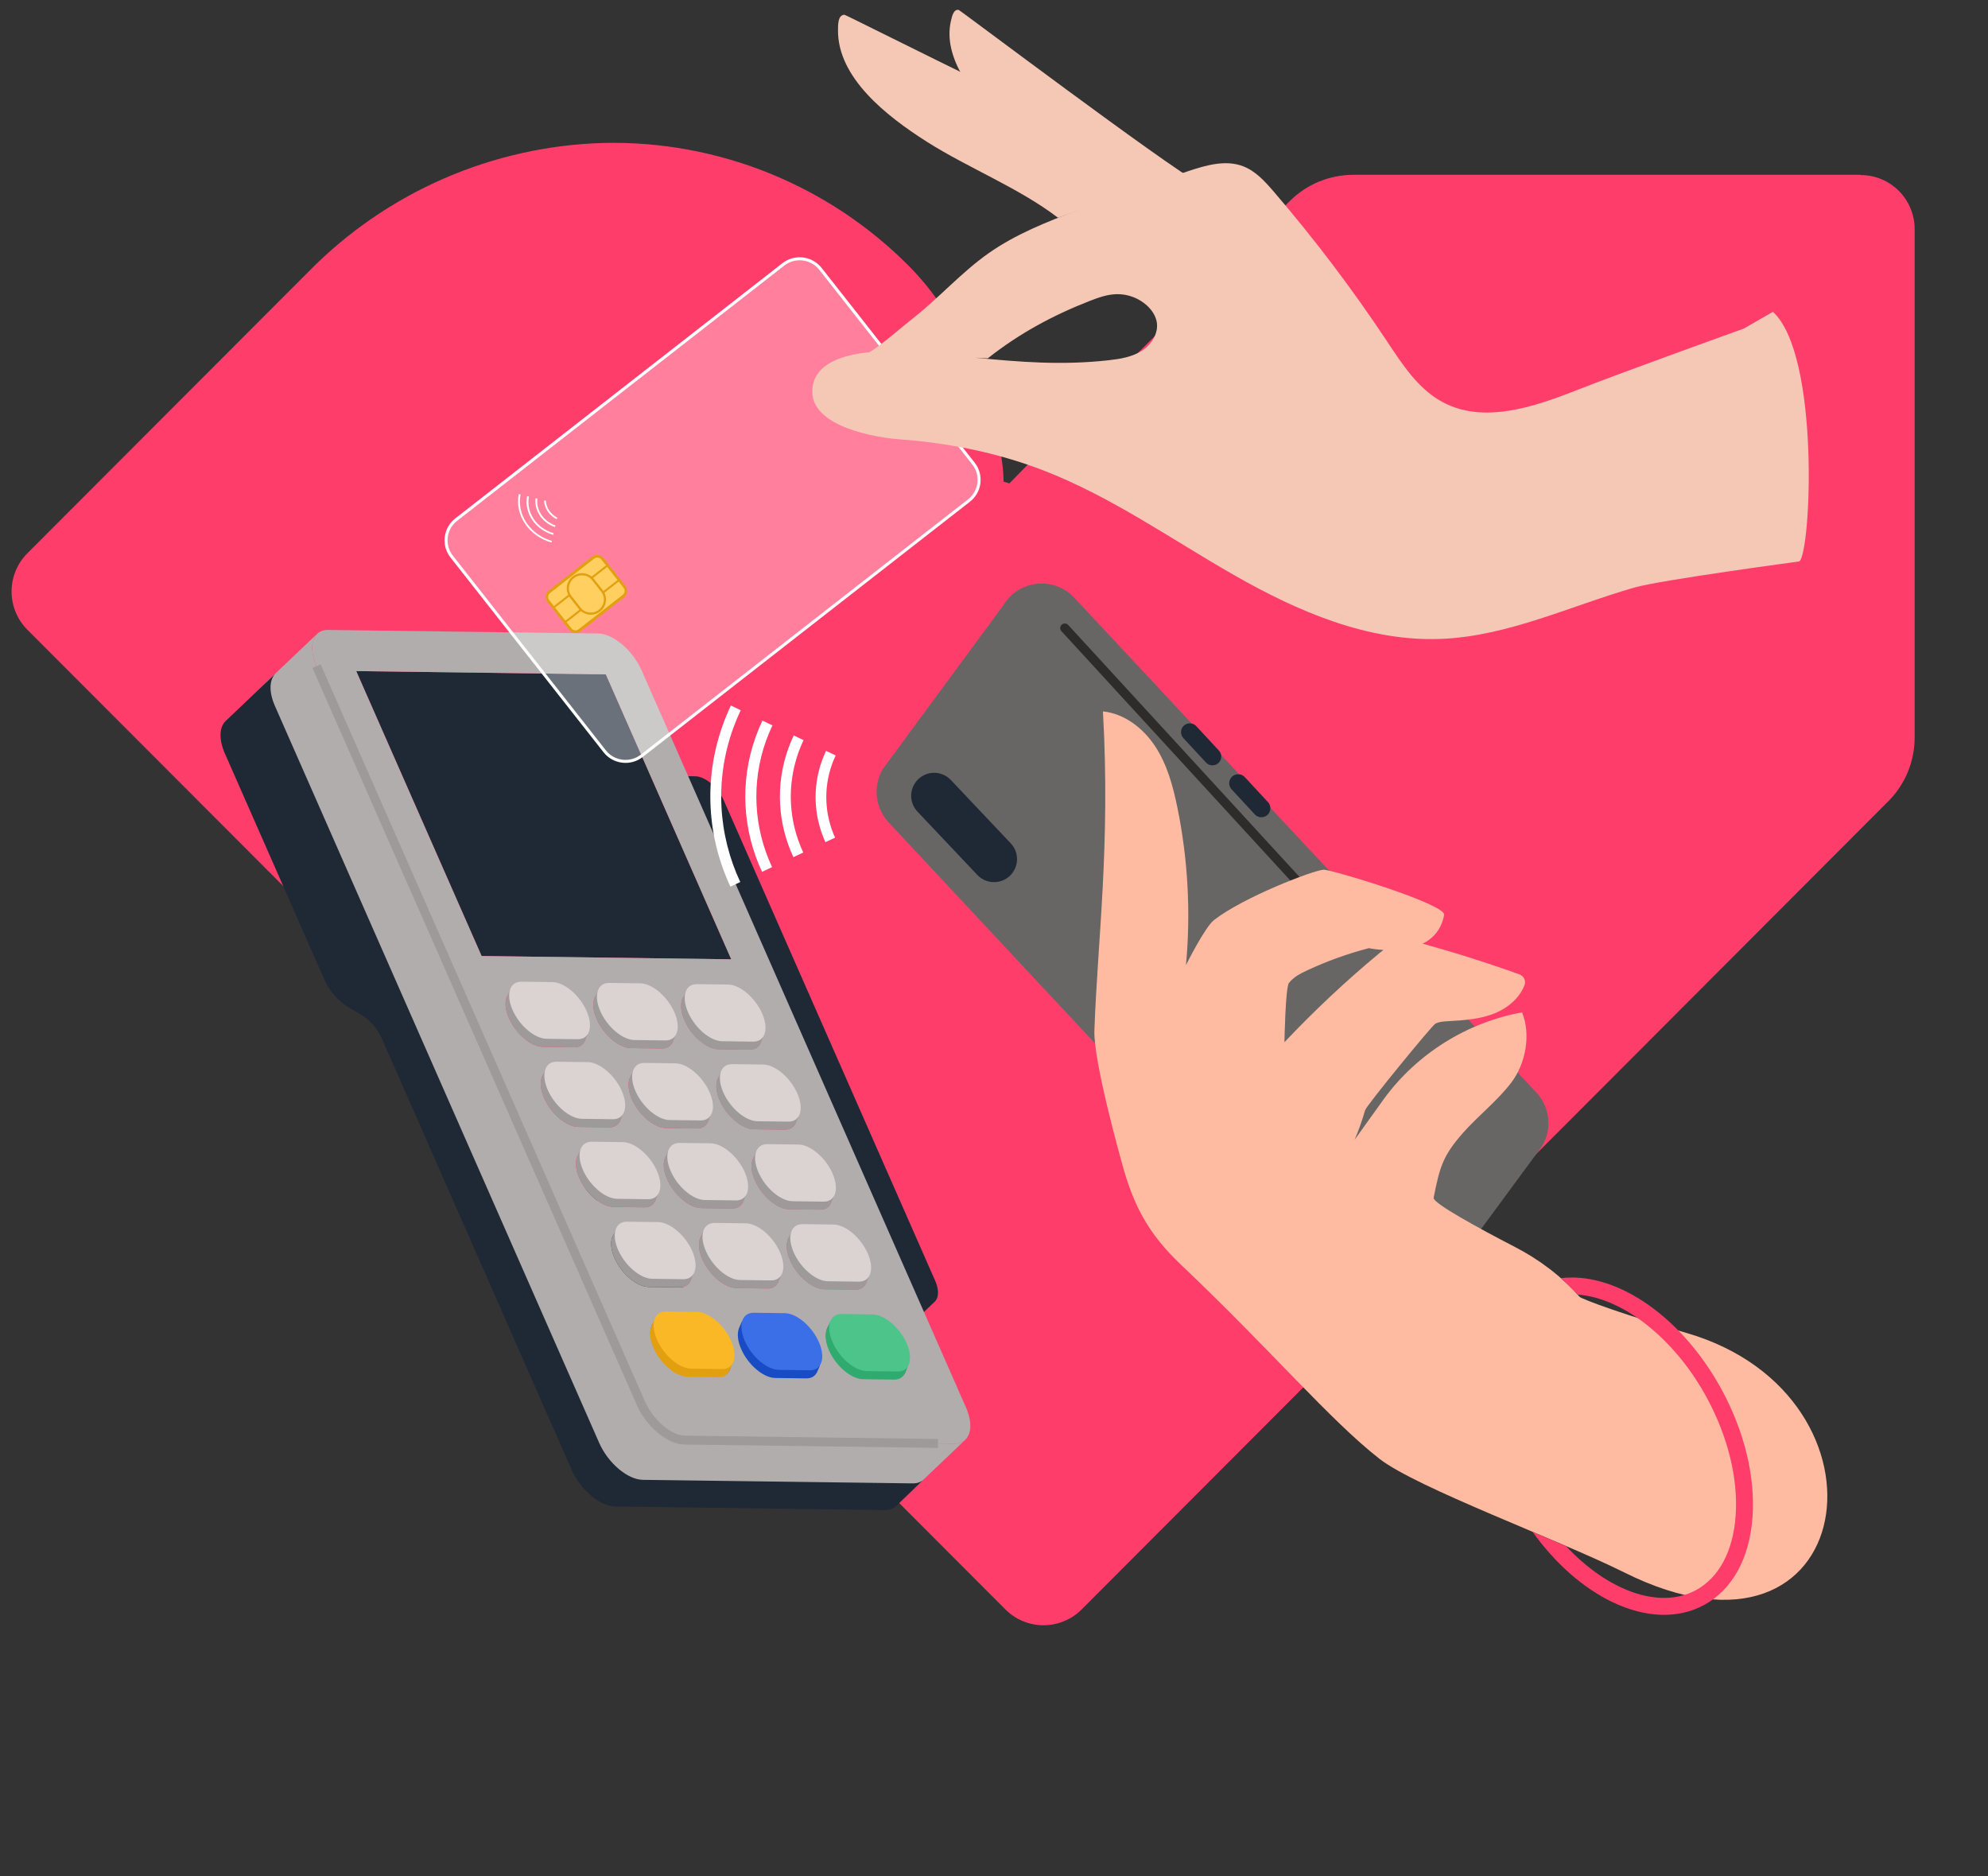 <svg width="515" height="486" viewBox="0 0 515 486" fill="none" xmlns="http://www.w3.org/2000/svg">
<rect x="0" y="0" width="515" height="486" fill="#333333" stroke="none"/>
<path d="M482.009 45.284H350.577C347.514 45.283 344.482 45.886 341.652 47.06C338.822 48.233 336.251 49.953 334.084 52.122L295.291 90.922C286.938 99.269 261.479 125.22 261.479 125.22L259.974 124.753C259.974 113.519 252.533 86.016 235.426 68.878C225.118 58.51 212.819 50.341 199.273 44.866C185.726 39.391 171.213 36.723 156.609 37.023C127.703 37.763 100.213 49.717 79.933 70.365L7.094 143.314C4.473 145.942 3 149.506 3 153.221C3 156.937 4.473 160.5 7.094 163.128L260.44 416.89C261.738 418.193 263.279 419.226 264.976 419.932C266.673 420.637 268.492 421 270.329 421C272.166 421 273.986 420.637 275.683 419.932C277.379 419.226 278.921 418.193 280.219 416.89L489.174 207.556C491.339 205.386 493.057 202.81 494.228 199.975C495.399 197.14 496.001 194.102 496 191.034V59.364C496.003 57.523 495.643 55.699 494.941 53.997C494.239 52.295 493.208 50.749 491.909 49.447C490.609 48.145 489.065 47.112 487.367 46.409C485.668 45.705 483.847 45.345 482.009 45.348" fill="#FF3D6B"/>
<g clip-path="url(#clip0_3178_23806)">
<path d="M156.949 174.685L189.428 248.493L124.764 247.643L92.281 173.838L156.949 174.685Z" fill="#1F2835"/>
<path d="M237.113 385.29L250.069 372.957C249.988 373.037 249.901 373.108 249.812 373.179C249.783 373.202 249.753 373.222 249.723 373.242C249.663 373.286 249.604 373.33 249.541 373.369C249.418 373.448 249.288 373.519 249.15 373.583C249.12 373.597 249.087 373.609 249.056 373.623C248.946 373.672 248.829 373.714 248.711 373.753C248.668 373.768 248.626 373.78 248.583 373.794C248.437 373.836 248.286 373.872 248.128 373.9C248.122 373.9 248.114 373.903 248.108 373.903C247.943 373.93 247.772 373.946 247.595 373.952C247.485 373.958 247.377 373.962 247.265 373.961L177.323 373.043C177.089 373.039 176.851 373.019 176.609 372.987C176.529 372.976 176.448 372.959 176.369 372.945C176.202 372.916 176.032 372.886 175.861 372.844C175.803 372.83 175.747 372.814 175.69 372.798C175.496 372.746 175.303 372.687 175.11 372.62C175.062 372.604 175.014 372.589 174.967 372.571C174.736 372.487 174.502 372.389 174.268 372.285C174.214 372.261 174.159 372.233 174.107 372.207C173.913 372.115 173.719 372.016 173.522 371.91C173.468 371.88 173.411 371.852 173.357 371.822C173.123 371.69 172.889 371.55 172.658 371.398C172.613 371.369 172.566 371.336 172.521 371.307C172.326 371.177 172.131 371.039 171.935 370.896C171.878 370.853 171.82 370.812 171.761 370.767C171.532 370.595 171.304 370.415 171.081 370.224C171.046 370.193 171.013 370.163 170.977 370.135C170.781 369.965 170.587 369.791 170.394 369.614C170.338 369.561 170.285 369.51 170.229 369.458C170.012 369.251 169.799 369.038 169.592 368.818C169.341 368.553 169.096 368.28 168.856 367.996C168.817 367.948 168.781 367.899 168.74 367.853C168.543 367.616 168.349 367.374 168.161 367.123C168.075 367.008 167.996 366.891 167.914 366.775C167.782 366.591 167.65 366.407 167.523 366.22C167.437 366.09 167.356 365.957 167.274 365.826C167.16 365.644 167.045 365.462 166.936 365.276C166.824 365.082 166.716 364.885 166.611 364.689C166.559 364.593 166.503 364.494 166.454 364.397C166.299 364.096 166.154 363.79 166.017 363.479L82.004 172.561C81.907 172.34 81.82 172.125 81.735 171.91C81.703 171.826 81.675 171.743 81.643 171.659C81.593 171.524 81.542 171.391 81.497 171.258C81.467 171.169 81.439 171.08 81.413 170.989C81.373 170.865 81.334 170.741 81.3 170.619C81.273 170.527 81.252 170.439 81.229 170.346C81.198 170.229 81.168 170.112 81.141 169.996C81.12 169.904 80.945 168.912 80.934 168.806C80.924 168.719 80.891 168.341 80.887 168.239C80.882 168.155 80.88 168.071 80.877 167.988C80.875 167.889 80.873 167.791 80.876 167.695C80.879 167.613 80.88 167.535 80.883 167.454C80.889 167.358 80.893 167.266 80.901 167.172C80.908 167.096 80.915 167.019 80.925 166.941C80.934 166.851 80.949 166.763 80.964 166.675C80.975 166.601 80.986 166.529 81.003 166.458C81.02 166.371 81.039 166.287 81.061 166.203C81.079 166.135 81.095 166.065 81.114 166.001C81.139 165.917 81.165 165.838 81.194 165.759C81.216 165.696 81.235 165.634 81.259 165.571C81.291 165.494 81.327 165.419 81.361 165.342C81.386 165.286 81.412 165.228 81.437 165.172C81.477 165.095 81.522 165.023 81.563 164.95C81.591 164.901 81.756 164.655 81.812 164.582C81.841 164.546 81.864 164.507 81.895 164.472C81.981 164.367 82.075 164.266 82.172 164.172L69.216 176.504C69.119 176.599 69.026 176.698 68.939 176.805C68.91 176.841 68.885 176.879 68.856 176.915C68.799 176.987 68.746 177.061 68.693 177.138C68.662 177.186 68.635 177.234 68.607 177.283C68.563 177.355 68.521 177.428 68.481 177.504C68.454 177.559 68.431 177.616 68.405 177.675C68.371 177.751 68.337 177.828 68.303 177.904C68.28 177.964 68.26 178.028 68.238 178.092C68.212 178.172 68.183 178.25 68.158 178.334C68.138 178.398 68.123 178.467 68.105 178.536C68.082 178.62 68.064 178.703 68.046 178.79C68.033 178.861 68.019 178.934 68.008 179.008C67.993 179.096 67.981 179.185 67.969 179.274C67.96 179.349 67.953 179.426 67.945 179.505C67.938 179.596 67.93 179.69 67.927 179.786C67.922 179.866 67.92 179.945 67.92 180.027C67.92 180.125 67.919 180.222 67.921 180.321C67.924 180.404 67.926 180.487 67.931 180.572C67.936 180.672 67.944 180.776 67.954 180.878C67.962 180.964 67.969 181.049 67.979 181.136C67.99 181.242 68.007 181.35 68.023 181.457C68.035 181.545 68.048 181.633 68.063 181.723C68.082 181.832 68.105 181.945 68.128 182.057C68.146 182.147 68.165 182.235 68.186 182.326C68.213 182.442 68.243 182.559 68.274 182.676C68.298 182.766 68.319 182.855 68.345 182.949C68.379 183.071 68.418 183.195 68.458 183.319C68.485 183.408 68.513 183.496 68.542 183.589C68.587 183.721 68.637 183.856 68.688 183.989C68.718 184.072 68.748 184.156 68.78 184.24C68.784 184.251 68.789 184.262 68.793 184.273C68.873 184.477 68.959 184.683 69.049 184.891L153.067 375.806C153.203 376.116 153.349 376.419 153.504 376.723C153.555 376.822 153.61 376.916 153.661 377.015C153.746 377.175 153.829 377.337 153.921 377.494C153.941 377.53 153.965 377.565 153.987 377.599C154.096 377.785 154.211 377.967 154.325 378.149C154.407 378.28 154.488 378.414 154.574 378.544C154.7 378.734 154.833 378.915 154.965 379.099C155.036 379.198 155.102 379.303 155.178 379.401C155.19 379.415 155.202 379.43 155.212 379.447C155.398 379.694 155.593 379.936 155.789 380.173C155.829 380.221 155.867 380.272 155.907 380.32C156.144 380.602 156.392 380.877 156.643 381.141C156.651 381.151 156.658 381.157 156.665 381.166C156.867 381.378 157.072 381.582 157.28 381.781C157.336 381.834 157.389 381.885 157.443 381.936C157.634 382.116 157.828 382.29 158.024 382.46C158.059 382.491 158.092 382.521 158.128 382.549C158.315 382.705 158.5 382.858 158.689 383.003C158.728 383.032 158.77 383.06 158.808 383.092C158.865 383.136 158.925 383.178 158.982 383.222C159.177 383.366 159.37 383.501 159.569 383.632C159.614 383.661 159.66 383.694 159.705 383.723C159.938 383.872 160.17 384.015 160.404 384.147C160.46 384.178 160.514 384.208 160.569 384.235C160.764 384.34 160.958 384.439 161.154 384.532C161.208 384.556 161.261 384.586 161.315 384.61C161.549 384.714 161.781 384.811 162.014 384.896C162.061 384.914 162.109 384.929 162.16 384.946C162.355 385.014 162.546 385.072 162.739 385.124C162.796 385.141 162.853 385.157 162.911 385.17C162.947 385.18 162.985 385.191 163.022 385.201C163.155 385.233 163.285 385.248 163.418 385.273C163.497 385.287 163.58 385.306 163.658 385.316C163.9 385.348 164.138 385.368 164.372 385.371L234.313 386.29C234.404 386.291 234.496 386.291 234.584 386.285C234.605 386.285 234.622 386.281 234.645 386.278C234.82 386.268 234.993 386.257 235.158 386.229C235.164 386.229 235.171 386.226 235.178 386.226C235.336 386.199 235.486 386.164 235.633 386.12C235.652 386.113 235.673 386.114 235.691 386.107C235.716 386.099 235.737 386.087 235.761 386.08C235.879 386.041 235.996 385.998 236.106 385.949C236.136 385.936 236.17 385.923 236.2 385.909C236.336 385.844 236.465 385.773 236.591 385.695C236.6 385.69 236.607 385.687 236.615 385.682C236.67 385.648 236.719 385.606 236.771 385.571C236.802 385.551 236.833 385.529 236.861 385.507C236.95 385.437 237.034 385.365 237.117 385.289L237.113 385.29Z" fill="#B2ADAD"/>
<path d="M232.103 390.156L239.278 383.249C239.196 383.328 239.11 383.4 239.021 383.47C238.992 383.494 238.962 383.514 238.931 383.534C238.872 383.578 238.813 383.621 238.75 383.66C238.626 383.74 238.497 383.81 238.359 383.874C238.328 383.888 238.295 383.901 238.265 383.914C238.155 383.963 238.038 384.006 237.92 384.045C237.877 384.059 237.835 384.071 237.792 384.085C237.645 384.127 237.495 384.164 237.336 384.191C237.33 384.191 237.323 384.194 237.317 384.194C237.152 384.222 236.98 384.237 236.803 384.244C236.694 384.25 236.585 384.253 236.473 384.252L166.532 383.334C166.298 383.331 166.06 383.31 165.818 383.279C165.737 383.267 165.657 383.25 165.577 383.236C165.41 383.207 165.24 383.178 165.07 383.135C165.012 383.122 164.955 383.106 164.898 383.089C164.705 383.037 164.511 382.978 164.319 382.911C164.271 382.896 164.222 382.88 164.175 382.863C163.945 382.778 163.711 382.68 163.476 382.576C163.423 382.552 163.368 382.525 163.315 382.498C163.122 382.406 162.927 382.307 162.73 382.202C162.677 382.172 162.619 382.143 162.566 382.113C162.331 381.981 162.098 381.841 161.866 381.689C161.821 381.66 161.775 381.627 161.73 381.598C161.534 381.468 161.34 381.33 161.143 381.188C161.087 381.144 161.029 381.103 160.969 381.058C160.741 380.887 160.513 380.706 160.289 380.515C160.254 380.484 160.222 380.455 160.186 380.426C159.989 380.257 159.796 380.082 159.603 379.905C159.547 379.852 159.493 379.801 159.437 379.749C159.221 379.543 159.008 379.329 158.801 379.109C158.549 378.844 158.305 378.571 158.065 378.287C158.025 378.239 157.989 378.19 157.948 378.144C157.752 377.907 157.557 377.665 157.37 377.414C157.284 377.3 157.205 377.182 157.122 377.066C156.99 376.882 156.858 376.699 156.731 376.511C156.646 376.381 156.565 376.248 156.483 376.117C156.368 375.935 156.254 375.753 156.145 375.567C156.032 375.374 155.925 375.176 155.82 374.98C155.768 374.884 155.711 374.786 155.663 374.688C155.507 374.387 155.362 374.081 155.226 373.771L71.213 182.852C71.115 182.632 71.028 182.416 70.944 182.201C70.911 182.117 70.884 182.034 70.851 181.95C70.801 181.815 70.751 181.682 70.706 181.55C70.675 181.46 70.648 181.371 70.621 181.28C70.582 181.156 70.543 181.032 70.508 180.91C70.482 180.819 70.46 180.73 70.437 180.637C70.407 180.52 70.377 180.403 70.349 180.287C70.329 180.196 70.31 180.108 70.292 180.018C70.268 179.906 70.246 179.793 70.227 179.684C70.212 179.595 70.199 179.507 70.186 179.419C70.17 179.311 70.156 179.204 70.143 179.097C70.133 179.011 70.125 178.925 70.118 178.839C70.108 178.737 70.102 178.634 70.095 178.533C70.09 178.449 70.087 178.365 70.085 178.282C70.083 178.183 70.081 178.085 70.084 177.988C70.087 177.907 70.088 177.829 70.091 177.747C70.096 177.652 70.101 177.56 70.109 177.466C70.115 177.389 70.122 177.313 70.132 177.235C70.142 177.145 70.156 177.057 70.171 176.969C70.183 176.895 70.193 176.823 70.21 176.751C70.227 176.665 70.246 176.581 70.268 176.497C70.287 176.429 70.302 176.359 70.322 176.295C70.347 176.211 70.373 176.131 70.402 176.053C70.424 175.989 70.442 175.928 70.467 175.865C70.498 175.788 70.535 175.712 70.569 175.636C70.594 175.58 70.62 175.522 70.645 175.465C70.685 175.389 70.729 175.317 70.771 175.244C70.798 175.195 70.826 175.147 70.856 175.099C70.906 175.021 70.963 174.948 71.02 174.876C71.048 174.84 71.071 174.801 71.102 174.766C71.189 174.661 71.282 174.56 71.379 174.466L58.425 186.802C58.328 186.896 58.235 186.995 58.147 187.103C58.119 187.139 58.093 187.176 58.065 187.212C58.008 187.285 57.954 187.358 57.902 187.436C57.871 187.483 57.844 187.532 57.816 187.58C57.772 187.652 57.73 187.725 57.69 187.802C57.663 187.857 57.64 187.914 57.614 187.973C57.58 188.049 57.546 188.125 57.512 188.202C57.489 188.261 57.469 188.326 57.447 188.389C57.421 188.469 57.392 188.548 57.367 188.631C57.347 188.696 57.332 188.765 57.314 188.833C57.291 188.918 57.273 189.001 57.255 189.088C57.242 189.158 57.228 189.231 57.217 189.305C57.202 189.393 57.19 189.483 57.178 189.572C57.168 189.647 57.162 189.723 57.154 189.802C57.147 189.894 57.139 189.988 57.136 190.084C57.131 190.164 57.129 190.243 57.129 190.325C57.129 190.422 57.128 190.52 57.13 190.618C57.133 190.702 57.135 190.785 57.14 190.87C57.145 190.969 57.153 191.074 57.163 191.175C57.17 191.261 57.178 191.347 57.188 191.434C57.199 191.539 57.215 191.647 57.231 191.755C57.244 191.843 57.257 191.931 57.272 192.02C57.291 192.129 57.313 192.243 57.337 192.354C57.355 192.444 57.374 192.532 57.394 192.623C57.422 192.739 57.452 192.857 57.483 192.974C57.507 193.064 57.528 193.153 57.554 193.246C57.588 193.368 57.627 193.493 57.666 193.617C57.694 193.705 57.722 193.794 57.751 193.886C57.796 194.019 57.846 194.154 57.897 194.286C57.926 194.37 57.956 194.453 57.989 194.538C57.993 194.549 57.998 194.56 58.002 194.571C58.082 194.774 58.167 194.98 58.258 195.188L84.018 253.722C85.403 256.87 87.76 259.495 90.741 261.208L93.16 262.601C95.711 264.068 97.727 266.313 98.913 269.009L148.056 380.674C148.192 380.985 148.338 381.287 148.493 381.591C148.543 381.69 148.599 381.785 148.649 381.883C148.734 382.043 148.818 382.205 148.909 382.362C148.931 382.402 148.958 382.438 148.98 382.479C149.088 382.673 149.211 382.856 149.329 383.045C149.405 383.168 149.481 383.293 149.56 383.411C149.686 383.601 149.819 383.782 149.95 383.966C150.022 384.065 150.088 384.17 150.164 384.268C150.176 384.282 150.188 384.297 150.198 384.314C150.384 384.561 150.579 384.803 150.775 385.04C150.815 385.088 150.853 385.139 150.893 385.187C151.13 385.469 151.377 385.744 151.629 386.008C151.637 386.018 151.643 386.024 151.651 386.033C151.853 386.245 152.058 386.449 152.266 386.648C152.322 386.701 152.375 386.752 152.429 386.803C152.62 386.983 152.814 387.157 153.01 387.327C153.045 387.358 153.078 387.388 153.114 387.416C153.301 387.572 153.486 387.725 153.675 387.87C153.714 387.899 153.756 387.927 153.794 387.959C153.851 388.003 153.911 388.045 153.968 388.089C154.163 388.233 154.356 388.368 154.554 388.499C154.599 388.528 154.646 388.561 154.691 388.59C154.923 388.739 155.156 388.882 155.39 389.014C155.446 389.045 155.5 389.075 155.555 389.102C155.75 389.207 155.944 389.306 156.14 389.399C156.194 389.423 156.247 389.453 156.301 389.477C156.535 389.581 156.767 389.678 157 389.763C157.047 389.781 157.095 389.796 157.146 389.813C157.341 389.881 157.532 389.939 157.725 389.991C157.782 390.008 157.839 390.024 157.897 390.037C157.933 390.047 157.971 390.058 158.008 390.068C158.141 390.1 158.271 390.115 158.404 390.14C158.483 390.154 158.566 390.173 158.644 390.183C158.886 390.215 159.124 390.235 159.358 390.238L229.299 391.157C229.39 391.158 229.483 391.156 229.57 391.152C229.591 391.152 229.608 391.148 229.631 391.146C229.806 391.135 229.979 391.124 230.144 391.096C230.15 391.096 230.157 391.093 230.164 391.093C230.322 391.066 230.471 391.031 230.619 390.987C230.638 390.98 230.659 390.981 230.677 390.974C230.702 390.966 230.722 390.954 230.747 390.947C230.865 390.908 230.982 390.865 231.092 390.816C231.122 390.803 231.156 390.79 231.186 390.776C231.322 390.711 231.451 390.64 231.577 390.562C231.585 390.557 231.593 390.554 231.601 390.549C231.656 390.515 231.705 390.473 231.758 390.436C231.789 390.416 231.82 390.393 231.848 390.372C231.937 390.302 232.021 390.229 232.104 390.153L232.103 390.156Z" fill="#1F2835"/>
<path d="M230.908 342.581C230.97 342.724 231.028 342.866 231.082 343.006C231.103 343.061 231.122 343.115 231.141 343.169C231.172 343.256 231.206 343.344 231.235 343.43C231.255 343.488 231.613 345.139 231.618 345.196C231.625 345.263 236.103 342.966 236.103 342.966L242.142 337.186C242.206 337.126 242.266 337.058 242.323 336.992C242.342 336.97 242.36 336.944 242.376 336.921C242.413 336.873 242.449 336.825 242.483 336.776C242.503 336.746 242.52 336.714 242.54 336.683C242.568 336.634 242.597 336.589 242.622 336.539C242.638 336.504 242.655 336.465 242.671 336.43C242.692 336.381 242.715 336.331 242.738 336.28C242.755 336.241 242.768 336.198 242.78 336.158C242.797 336.105 242.816 336.055 242.831 336.001C242.844 335.958 242.855 335.914 242.865 335.87C242.878 335.814 242.893 335.76 242.903 335.703C242.912 335.655 242.919 335.61 242.926 335.561C242.936 335.505 242.943 335.447 242.952 335.387C242.958 335.338 242.962 335.288 242.966 335.238C242.971 335.179 242.974 335.116 242.978 335.054C242.979 335.002 242.982 334.949 242.983 334.897C242.984 334.834 242.985 334.77 242.983 334.705C242.983 334.65 242.98 334.597 242.977 334.541C242.973 334.475 242.969 334.409 242.962 334.342C242.957 334.285 242.951 334.23 242.945 334.173C242.936 334.105 242.928 334.034 242.916 333.965C242.908 333.907 242.9 333.851 242.889 333.791C242.876 333.718 242.863 333.645 242.846 333.574C242.835 333.517 242.822 333.456 242.808 333.398C242.79 333.323 242.771 333.248 242.75 333.171C242.734 333.112 242.72 333.054 242.704 332.995C242.681 332.915 242.655 332.836 242.63 332.755C242.61 332.697 242.594 332.638 242.574 332.58C242.545 332.494 242.511 332.406 242.48 332.319C242.458 332.264 242.442 332.211 242.421 332.156C242.418 332.148 242.415 332.141 242.413 332.134C242.362 332.001 242.306 331.866 242.246 331.733L187.494 207.322C187.406 207.122 187.308 206.923 187.207 206.725C187.174 206.662 187.139 206.597 187.102 206.535C187.045 206.431 186.992 206.325 186.933 206.222C186.92 206.198 186.905 206.176 186.891 206.152C186.82 206.032 186.745 205.913 186.672 205.795C186.618 205.71 186.565 205.623 186.509 205.537C186.426 205.414 186.342 205.295 186.256 205.174C186.209 205.107 186.165 205.042 186.118 204.975C186.11 204.966 186.102 204.956 186.094 204.946C185.974 204.786 185.846 204.626 185.72 204.472C185.693 204.442 185.669 204.407 185.643 204.377C185.487 204.192 185.328 204.014 185.165 203.841C185.159 203.838 185.154 203.83 185.15 203.825C185.019 203.687 184.886 203.555 184.749 203.424C184.712 203.389 184.678 203.356 184.641 203.324C184.516 203.207 184.389 203.093 184.261 202.984C184.239 202.965 184.217 202.946 184.192 202.926C184.073 202.824 183.949 202.726 183.827 202.63C183.802 202.61 183.774 202.591 183.749 202.571C183.711 202.541 183.673 202.516 183.637 202.487C183.511 202.394 183.383 202.304 183.256 202.22C183.225 202.2 183.198 202.179 183.167 202.159C183.015 202.061 182.864 201.969 182.71 201.883C182.673 201.863 182.638 201.845 182.601 201.825C182.473 201.756 182.347 201.691 182.221 201.632C182.185 201.616 182.15 201.597 182.115 201.582C181.962 201.514 181.811 201.449 181.661 201.395C181.63 201.381 181.597 201.373 181.566 201.362C181.439 201.318 181.313 201.28 181.187 201.245C181.15 201.235 181.114 201.225 181.076 201.214C181.051 201.209 181.027 201.201 181.003 201.194C180.917 201.174 180.831 201.163 180.746 201.147C180.695 201.139 180.643 201.125 180.59 201.12C180.435 201.1 180.279 201.085 180.127 201.085L173.03 200.991L230.9 342.586L230.908 342.581Z" fill="#1F2835"/>
<path d="M154.91 164.098C158.855 164.151 163.92 168.437 166.222 173.667L250.24 364.582C252.542 369.812 251.211 374.011 247.268 373.959L177.326 373.041C173.386 372.99 168.327 368.706 166.025 363.476L82.004 172.56C79.702 167.331 81.025 163.128 84.968 163.18L154.91 164.098ZM189.428 248.493L156.946 174.687L92.279 173.836L124.762 247.642L189.428 248.493ZM186.219 356.565C189.303 356.607 190.337 353.328 188.539 349.237C186.741 345.15 182.789 341.8 179.705 341.758L171.679 341.653C168.6 341.614 167.563 344.898 169.363 348.986C171.165 353.078 175.116 356.418 178.196 356.461L186.222 356.566L186.219 356.565ZM231.712 357.162C234.79 357.202 235.83 353.925 234.031 349.834C232.234 345.747 228.278 342.396 225.197 342.355L217.166 342.248C214.091 342.207 213.057 345.493 214.854 349.58C216.656 353.672 220.607 357.012 223.682 357.053L231.713 357.16L231.712 357.162ZM208.964 356.863C212.039 356.904 213.082 353.626 211.284 349.535C209.486 345.448 205.525 342.097 202.449 342.056L194.424 341.951C191.349 341.91 190.308 345.196 192.108 349.284C193.91 353.376 197.863 356.717 200.941 356.759L208.967 356.864L208.964 356.863ZM198.803 333.77C201.879 333.811 202.92 330.529 201.123 326.449C199.32 322.353 195.364 319.011 192.289 318.97L184.263 318.865C181.188 318.824 180.145 322.102 181.948 326.198C183.745 330.279 187.701 333.627 190.778 333.666L198.803 333.77ZM221.548 334.069C224.627 334.108 225.665 330.828 223.868 326.747C222.065 322.651 218.116 319.308 215.034 319.268L207.003 319.161C203.928 319.12 202.889 322.397 204.691 326.492C206.489 330.573 210.442 333.921 213.518 333.962L221.548 334.069ZM176.059 333.472C179.143 333.514 180.175 330.231 178.378 326.15C176.575 322.055 172.628 318.713 169.544 318.672L161.519 318.567C158.44 318.527 157.4 321.804 159.203 325.9C161 329.981 164.954 333.328 168.033 333.368L176.059 333.472ZM212.429 313.348C215.508 313.388 216.544 310.103 214.747 306.023C212.948 301.932 208.995 298.591 205.917 298.548L197.886 298.441C194.811 298.4 193.771 301.677 195.573 305.769C197.37 309.85 201.325 313.201 204.4 313.242L212.431 313.349L212.429 313.348ZM189.684 313.05C192.759 313.091 193.799 309.805 192.002 305.724C190.203 301.634 186.247 298.291 183.172 298.25L175.146 298.146C172.071 298.105 171.028 301.383 172.828 305.471C174.625 309.552 178.583 312.904 181.658 312.945L189.684 313.05ZM166.939 312.752C170.023 312.794 171.054 309.507 169.257 305.426C167.456 301.334 163.508 297.993 160.427 297.952L152.401 297.848C149.322 297.808 148.283 301.085 150.083 305.173C151.88 309.254 155.835 312.605 158.913 312.647L166.939 312.752ZM157.818 292.028C160.902 292.07 161.935 288.787 160.136 284.702C158.339 280.615 154.387 277.269 151.306 277.228L143.28 277.123C140.201 277.084 139.163 280.364 140.962 284.449C142.759 288.536 146.714 291.881 149.792 291.923L157.818 292.028ZM203.307 292.624C206.386 292.664 207.424 289.383 205.626 285.298C203.828 281.211 199.873 277.866 196.796 277.824L188.765 277.717C185.69 277.676 184.652 280.957 186.452 285.045C188.249 289.132 192.204 292.477 195.279 292.518L203.31 292.625L203.307 292.624ZM180.563 292.326C183.638 292.367 184.679 289.085 182.881 285C181.084 280.913 177.126 277.567 174.051 277.526L166.025 277.422C162.95 277.381 161.908 280.663 163.707 284.747C165.504 288.834 169.462 292.18 172.537 292.221L180.563 292.326ZM148.696 271.304C151.78 271.346 152.815 268.067 151.016 263.982C149.217 259.891 145.268 256.548 142.186 256.508L134.16 256.403C131.082 256.364 130.042 259.64 131.842 263.729C133.639 267.816 137.593 271.157 140.672 271.197L148.698 271.301L148.696 271.304ZM171.441 271.602C174.517 271.643 175.56 268.365 173.761 264.28C171.962 260.189 168.006 256.847 164.931 256.806L156.905 256.701C153.83 256.66 152.787 259.938 154.587 264.027C156.384 268.114 160.34 271.456 163.417 271.495L171.443 271.599L171.441 271.602ZM194.186 271.9C197.265 271.94 198.305 268.663 196.506 264.578C194.707 260.487 190.754 257.146 187.676 257.104L179.645 256.997C176.57 256.956 175.531 260.233 177.332 264.325C179.129 268.412 183.083 271.753 186.158 271.794L194.189 271.901L194.186 271.9Z" fill="#B2ADAD"/>
<path d="M225.193 342.357C228.272 342.396 232.23 345.748 234.027 349.836C235.828 353.927 234.789 357.204 231.709 357.161L223.678 357.054C220.603 357.013 216.649 353.672 214.85 349.581C213.053 345.494 214.087 342.209 217.162 342.25L225.193 342.357Z" fill="#288E60"/>
<path d="M202.448 342.059C205.523 342.1 209.485 345.45 211.282 349.538C213.084 353.63 212.039 356.904 208.964 356.863L200.938 356.758C197.863 356.718 193.907 353.375 192.108 349.284C190.311 345.197 191.347 341.913 194.424 341.951L202.449 342.056L202.448 342.059Z" fill="#EEEB46"/>
<path d="M179.704 341.758C182.788 341.8 186.741 345.15 188.538 349.237C190.34 353.329 189.304 356.604 186.22 356.562L178.194 356.458C175.115 356.418 171.163 353.074 169.364 348.984C167.567 344.896 168.601 341.611 171.68 341.651L179.706 341.755L179.704 341.758Z" fill="#D67E77"/>
<path d="M151.489 269.688C151.503 269.657 151.516 269.627 151.53 269.596L152.236 268.01L151.892 267.857C151.922 266.733 151.647 265.409 151.019 263.983C149.217 259.891 145.27 256.549 142.188 256.509L134.163 256.404C133.592 256.397 133.094 256.502 132.67 256.707L132.072 256.441L131.262 258.261L131.272 258.266C130.738 259.605 130.883 261.548 131.844 263.73C133.642 267.817 137.595 271.158 140.674 271.197L148.7 271.302C149.971 271.318 150.888 270.766 151.407 269.831L151.422 269.838L151.489 269.688Z" fill="#9E9A9A"/>
<path d="M143.124 254.399C146.208 254.441 150.155 257.783 151.954 261.874C153.751 265.961 152.718 269.237 149.634 269.195L141.608 269.091C138.529 269.051 134.577 265.707 132.779 261.623C130.977 257.531 132.017 254.254 135.097 254.297L143.123 254.402L143.124 254.399Z" fill="#DBD2D2"/>
<path d="M174.224 270.003C174.237 269.972 174.251 269.942 174.265 269.911L174.97 268.325L174.626 268.172C174.656 267.048 174.382 265.724 173.753 264.298C171.952 260.206 168.004 256.864 164.92 256.823L156.895 256.718C156.324 256.711 155.826 256.816 155.402 257.021L154.804 256.755L153.994 258.575L154.004 258.58C153.47 259.919 153.615 261.862 154.576 264.043C156.374 268.131 160.327 271.472 163.406 271.511L171.432 271.616C172.703 271.632 173.62 271.079 174.139 270.145L174.154 270.152L174.221 270.002L174.224 270.003Z" fill="#9E9A9A"/>
<path d="M165.861 254.716C168.945 254.757 172.892 258.099 174.693 262.191C176.491 266.278 175.458 269.554 172.374 269.513L164.348 269.408C161.269 269.368 157.317 266.025 155.518 261.94C153.717 257.848 154.756 254.571 157.836 254.614L165.862 254.719L165.861 254.716Z" fill="#DBD2D2"/>
<path d="M196.96 270.319C196.974 270.288 196.987 270.258 197.001 270.227L197.707 268.641L197.363 268.488C197.393 267.364 197.118 266.04 196.49 264.614C194.688 260.522 190.741 257.18 187.659 257.14L179.634 257.035C179.063 257.028 178.565 257.133 178.141 257.338L177.543 257.072L176.733 258.892L176.743 258.897C176.209 260.236 176.354 262.179 177.315 264.361C179.113 268.448 183.066 271.789 186.145 271.828L194.171 271.933C195.442 271.949 196.359 271.397 196.878 270.462L196.893 270.469L196.96 270.319Z" fill="#9E9A9A"/>
<path d="M188.596 255.028C191.68 255.069 195.627 258.411 197.429 262.503C199.226 266.59 198.193 269.867 195.109 269.825L187.083 269.72C184.004 269.681 180.052 266.337 178.253 262.252C176.452 258.16 177.491 254.883 180.572 254.927L188.597 255.031L188.596 255.028Z" fill="#DBD2D2"/>
<path d="M160.608 290.411C160.622 290.381 160.635 290.35 160.649 290.32L161.354 288.733L161.01 288.581C161.041 287.456 160.766 286.133 160.137 284.706C158.336 280.614 154.389 277.273 151.307 277.232L143.282 277.127C142.711 277.121 142.213 277.225 141.789 277.43L141.191 277.164L140.381 278.985L140.391 278.989C139.857 280.328 140.002 282.272 140.963 284.453C142.761 288.54 146.714 291.881 149.793 291.921L157.819 292.026C159.09 292.042 160.007 291.489 160.526 290.555L160.541 290.562L160.608 290.411Z" fill="#9E9A9A"/>
<path d="M152.242 275.123C155.326 275.165 159.274 278.506 161.075 282.598C162.872 286.685 161.839 289.962 158.755 289.92L150.729 289.815C147.651 289.776 143.698 286.432 141.9 282.347C140.098 278.255 141.138 274.978 144.218 275.022L152.244 275.126L152.242 275.123Z" fill="#DBD2D2"/>
<path d="M183.342 290.726C183.356 290.695 183.369 290.665 183.383 290.634L184.088 289.048L183.745 288.895C183.775 287.771 183.5 286.447 182.871 285.021C181.07 280.929 177.123 277.587 174.041 277.547L166.016 277.442C165.445 277.435 164.946 277.543 164.523 277.745L163.925 277.479L163.115 279.299L163.125 279.304C162.591 280.643 162.736 282.586 163.697 284.768C165.495 288.855 169.448 292.196 172.527 292.235L180.553 292.34C181.824 292.356 182.741 291.804 183.26 290.869L183.275 290.876L183.342 290.726Z" fill="#9E9A9A"/>
<path d="M174.979 275.438C178.063 275.48 182.01 278.822 183.812 282.914C185.609 287.001 184.576 290.277 181.492 290.236L173.466 290.131C170.387 290.091 166.435 286.748 164.636 282.663C162.835 278.571 163.874 275.294 166.956 275.335L174.981 275.44L174.979 275.438Z" fill="#DBD2D2"/>
<path d="M206.08 291.042C206.093 291.012 206.107 290.981 206.121 290.951L206.826 289.364L206.482 289.211C206.512 288.087 206.238 286.764 205.609 285.337C203.808 281.245 199.86 277.904 196.776 277.862L188.751 277.757C188.18 277.751 187.682 277.855 187.258 278.06L186.66 277.794L185.85 279.615L185.86 279.619C185.326 280.958 185.471 282.902 186.432 285.083C188.23 289.17 192.183 292.511 195.262 292.551L203.288 292.655C204.559 292.672 205.476 292.119 205.995 291.185L206.01 291.191L206.077 291.041L206.08 291.042Z" fill="#9E9A9A"/>
<path d="M197.718 275.752C200.802 275.794 204.749 279.135 206.548 283.226C208.345 287.313 207.312 290.59 204.228 290.548L196.203 290.443C193.124 290.404 189.171 287.06 187.373 282.976C185.571 278.884 186.611 275.607 189.691 275.65L197.717 275.755L197.718 275.752Z" fill="#DBD2D2"/>
<path d="M169.726 311.134C169.74 311.103 169.754 311.073 169.767 311.042L170.473 309.456L170.129 309.303C170.159 308.179 169.884 306.855 169.256 305.429C167.454 301.337 163.507 297.995 160.423 297.954L152.397 297.849C151.827 297.842 151.329 297.947 150.905 298.152L150.306 297.886L149.497 299.706L149.507 299.711C148.972 301.05 149.118 302.993 150.079 305.174C151.876 309.262 155.83 312.603 158.909 312.642L166.934 312.747C168.205 312.763 169.123 312.21 169.642 311.276L169.657 311.283L169.724 311.133L169.726 311.134Z" fill="#9E9A9A"/>
<path d="M161.363 295.847C164.447 295.888 168.394 299.23 170.193 303.321C171.991 307.408 170.957 310.684 167.873 310.643L159.848 310.538C156.769 310.498 152.816 307.155 151.018 303.07C149.217 298.978 150.256 295.701 153.336 295.744L161.362 295.849L161.363 295.847Z" fill="#DBD2D2"/>
<path d="M192.463 311.45C192.477 311.419 192.491 311.389 192.504 311.358L193.21 309.772L192.866 309.619C192.896 308.495 192.621 307.171 191.993 305.745C190.191 301.653 186.244 298.311 183.163 298.271L175.137 298.166C174.566 298.159 174.067 298.267 173.644 298.469L173.046 298.203L172.236 300.023L172.246 300.028C171.712 301.367 171.857 303.31 172.818 305.492C174.616 309.579 178.569 312.92 181.648 312.959L189.674 313.064C190.945 313.08 191.862 312.528 192.381 311.593L192.397 311.6L192.463 311.45Z" fill="#9E9A9A"/>
<path d="M184.099 296.159C187.183 296.2 191.13 299.542 192.932 303.634C194.729 307.721 193.696 310.998 190.612 310.956L182.586 310.851C179.507 310.812 175.555 307.468 173.756 303.383C171.955 299.291 172.994 296.014 176.075 296.058L184.1 296.162L184.099 296.159Z" fill="#DBD2D2"/>
<path d="M215.202 311.763C215.215 311.733 215.229 311.702 215.242 311.672L215.948 310.086L215.604 309.933C215.634 308.808 215.36 307.485 214.731 306.058C212.93 301.966 208.982 298.625 205.901 298.584L197.875 298.479C197.305 298.473 196.806 298.578 196.383 298.783L195.784 298.516L194.975 300.337L194.985 300.341C194.45 301.681 194.596 303.624 195.557 305.805C197.354 309.892 201.308 313.233 204.387 313.273L212.412 313.378C213.683 313.394 214.6 312.841 215.12 311.907L215.135 311.914L215.202 311.763Z" fill="#9E9A9A"/>
<path d="M206.836 296.475C209.92 296.517 213.867 299.858 215.666 303.949C217.463 308.036 216.43 311.313 213.346 311.271L205.32 311.166C202.242 311.126 198.289 307.783 196.491 303.698C194.689 299.606 195.729 296.329 198.809 296.373L206.835 296.477L206.836 296.475Z" fill="#DBD2D2"/>
<path d="M178.847 331.855C178.86 331.824 178.874 331.794 178.887 331.763L179.593 330.177L179.249 330.024C179.279 328.9 179.004 327.576 178.376 326.15C176.574 322.058 172.627 318.716 169.543 318.674L161.517 318.57C160.947 318.563 160.448 318.67 160.025 318.873L159.427 318.607L158.617 320.427L158.627 320.432C158.093 321.771 158.238 323.714 159.199 325.895C160.997 329.982 164.95 333.323 168.029 333.363L176.055 333.468C177.326 333.484 178.243 332.931 178.762 331.997L178.777 332.004L178.844 331.854L178.847 331.855Z" fill="#9E9A9A"/>
<path d="M170.483 316.567C173.567 316.609 177.514 319.95 179.313 324.041C181.111 328.128 180.077 331.405 176.993 331.363L168.968 331.258C165.889 331.219 161.936 327.875 160.138 323.79C158.337 319.699 159.376 316.422 162.457 316.462L170.483 316.567Z" fill="#DBD2D2"/>
<path d="M201.584 332.17C201.597 332.14 201.611 332.109 201.625 332.079L202.33 330.492L201.986 330.339C202.016 329.215 201.742 327.891 201.113 326.465C199.312 322.373 195.364 319.032 192.283 318.991L184.257 318.886C183.687 318.88 183.189 318.984 182.765 319.189L182.166 318.923L181.357 320.744L181.367 320.748C180.832 322.087 180.978 324.031 181.939 326.212C183.736 330.299 187.69 333.64 190.769 333.68L198.794 333.784C200.066 333.801 200.983 333.248 201.502 332.314L201.517 332.321L201.584 332.17Z" fill="#9E9A9A"/>
<path d="M193.218 316.882C196.302 316.924 200.249 320.265 202.048 324.356C203.846 328.443 202.812 331.72 199.728 331.678L191.703 331.573C188.624 331.534 184.671 328.19 182.873 324.105C181.071 320.013 182.111 316.737 185.191 316.78L193.217 316.884L193.218 316.882Z" fill="#DBD2D2"/>
<path d="M224.321 332.487C224.334 332.456 224.348 332.426 224.361 332.395L225.067 330.809L224.723 330.656C224.753 329.532 224.479 328.208 223.85 326.782C222.049 322.69 218.101 319.348 215.02 319.307L206.994 319.203C206.424 319.196 205.924 319.303 205.502 319.506L204.903 319.24L204.094 321.06L204.104 321.065C203.569 322.404 203.715 324.347 204.676 326.528C206.473 330.615 210.427 333.957 213.506 333.996L221.531 334.101C222.802 334.117 223.719 333.564 224.239 332.63L224.254 332.637L224.321 332.487Z" fill="#9E9A9A"/>
<path d="M215.955 317.198C219.039 317.24 222.986 320.581 224.788 324.673C226.585 328.76 225.552 332.037 222.468 331.995L214.442 331.89C211.363 331.851 207.411 328.507 205.612 324.422C203.811 320.33 204.85 317.054 207.932 317.094L215.957 317.199L215.955 317.198Z" fill="#DBD2D2"/>
<path d="M188.928 355.132C188.941 355.101 188.955 355.071 188.968 355.04L189.674 353.454L189.33 353.301C189.36 352.177 189.086 350.853 188.457 349.427C186.656 345.335 182.708 341.993 179.627 341.952L171.601 341.848C171.031 341.841 170.533 341.946 170.109 342.151L169.51 341.885L168.701 343.705L168.711 343.71C168.176 345.049 168.322 346.992 169.283 349.173C171.08 353.26 175.034 356.602 178.113 356.641L186.138 356.746C187.409 356.762 188.326 356.209 188.846 355.275L188.861 355.282L188.928 355.132Z" fill="#E2A011"/>
<path d="M180.563 339.84C183.647 339.882 187.594 343.224 189.393 347.314C191.19 351.402 190.157 354.678 187.073 354.636L179.048 354.532C175.969 354.492 172.016 351.148 170.218 347.064C168.416 342.972 169.456 339.695 172.537 339.736L180.563 339.84Z" fill="#FAB826"/>
<path d="M211.663 355.444C211.677 355.413 211.69 355.383 211.704 355.352L212.409 353.766L212.065 353.613C212.096 352.489 211.821 351.165 211.192 349.739C209.391 345.647 205.444 342.305 202.362 342.264L194.337 342.16C193.766 342.153 193.268 342.258 192.844 342.463L192.246 342.197L191.436 344.017L191.446 344.022C190.912 345.361 191.057 347.304 192.018 349.485C193.816 353.572 197.769 356.914 200.848 356.953L208.874 357.058C210.145 357.074 211.062 356.521 211.581 355.587L211.596 355.594L211.663 355.444Z" fill="#184BC4"/>
<path d="M203.3 340.156C206.384 340.198 210.331 343.539 212.13 347.63C213.927 351.717 212.894 354.994 209.81 354.952L201.784 354.847C198.706 354.808 194.753 351.464 192.955 347.38C191.153 343.288 192.193 340.011 195.273 340.054L203.299 340.159L203.3 340.156Z" fill="#3B6FE8"/>
<path d="M234.4 355.76C234.414 355.729 234.428 355.699 234.441 355.668L235.147 354.082L234.803 353.929C234.833 352.805 234.558 351.481 233.93 350.055C232.128 345.963 228.181 342.621 225.1 342.581L217.074 342.476C216.503 342.469 216.005 342.574 215.581 342.779L214.983 342.513L214.173 344.333L214.183 344.338C213.649 345.677 213.794 347.62 214.756 349.801C216.553 353.889 220.506 357.23 223.585 357.269L231.611 357.374C232.882 357.39 233.799 356.837 234.318 355.903L234.334 355.91L234.4 355.76Z" fill="#2FAB6F"/>
<path d="M226.037 340.472C229.121 340.514 233.068 343.856 234.87 347.948C236.667 352.035 235.634 355.311 232.55 355.27L224.524 355.165C221.445 355.125 217.493 351.782 215.694 347.697C213.893 343.605 214.933 340.328 218.013 340.371L226.038 340.476L226.037 340.472Z" fill="#4DC48A"/>
<path d="M173.877 373.368C173.806 373.336 173.735 373.304 173.665 373.27L173.616 373.249C173.403 373.145 173.189 373.037 172.975 372.921L172.796 372.823C172.531 372.671 172.275 372.518 172.036 372.363L171.891 372.265C171.676 372.123 171.465 371.975 171.256 371.821L171.07 371.683C170.825 371.498 170.582 371.304 170.342 371.103L170.237 371.011C170.023 370.827 169.816 370.64 169.611 370.449L169.437 370.286C169.206 370.064 168.98 369.838 168.758 369.603C168.491 369.319 168.228 369.025 167.98 368.732C167.95 368.697 167.92 368.66 167.889 368.621L167.856 368.579C167.647 368.328 167.443 368.072 167.244 367.807C167.18 367.724 167.119 367.635 167.058 367.547L166.943 367.386C166.817 367.211 166.689 367.032 166.568 366.851C166.504 366.755 166.444 366.655 166.381 366.557L166.282 366.397C166.167 366.215 166.053 366.033 165.946 365.848C165.827 365.643 165.713 365.433 165.601 365.225L165.548 365.125C165.508 365.056 165.47 364.984 165.435 364.913C165.258 364.569 165.108 364.249 164.969 363.937L80.948 173.027L83.061 172.098L167.08 363.01C167.2 363.283 167.335 363.562 167.49 363.866C167.516 363.917 167.543 363.966 167.573 364.016L167.641 364.137C167.739 364.321 167.839 364.506 167.945 364.688C168.041 364.849 168.141 365.009 168.241 365.167L168.35 365.341C168.397 365.42 168.448 365.497 168.497 365.574C168.603 365.733 168.714 365.887 168.825 366.043L168.954 366.225C169.001 366.292 169.048 366.358 169.096 366.422C169.272 366.656 169.455 366.884 169.641 367.11L169.748 367.246C169.968 367.506 170.2 367.767 170.439 368.017C170.637 368.224 170.835 368.425 171.038 368.619L171.193 368.764C171.372 368.932 171.553 369.095 171.736 369.253L171.834 369.339C172.041 369.513 172.253 369.681 172.465 369.842L172.626 369.96C172.806 370.091 172.987 370.218 173.169 370.338L173.297 370.426C173.508 370.562 173.722 370.691 173.935 370.81L174.082 370.891C174.261 370.989 174.435 371.078 174.612 371.16L174.755 371.23C174.968 371.328 175.175 371.41 175.374 371.484L175.505 371.527C175.668 371.584 175.835 371.634 176.001 371.68L176.149 371.718C176.289 371.753 176.431 371.777 176.569 371.802L176.685 371.823C176.71 371.828 176.738 371.834 176.764 371.837C176.98 371.866 177.169 371.879 177.344 371.884L243.012 372.747L242.983 375.055L177.313 374.191C177.045 374.188 176.766 374.165 176.464 374.125C176.394 374.115 176.318 374.102 176.242 374.087L176.177 374.076C175.984 374.043 175.792 374.009 175.594 373.96L175.403 373.909C175.18 373.849 174.959 373.782 174.74 373.706L174.697 373.693C174.658 373.678 174.617 373.666 174.575 373.651C174.35 373.569 174.117 373.474 173.88 373.369L173.877 373.368Z" fill="#9E9A9A"/>
<path opacity="0.34" d="M252.183 120.074C254.517 123.044 253.997 127.333 251.022 129.654L166.256 195.778C163.281 198.099 158.976 197.574 156.645 194.604L117.018 144.184C114.684 141.214 115.206 136.928 118.178 134.606L202.944 68.481C205.92 66.16 210.222 66.686 212.556 69.656L252.182 120.076L252.183 120.074Z" fill="white"/>
<path d="M160.265 197.396C158.711 197.007 157.338 196.12 156.333 194.842L116.707 144.422C115.514 142.903 114.986 141.014 115.218 139.103C115.45 137.19 116.415 135.484 117.937 134.297L202.703 68.172C205.841 65.724 210.4 66.281 212.862 69.414L252.488 119.834C253.682 121.353 254.21 123.242 253.98 125.156C253.747 127.069 252.783 128.775 251.263 129.963L166.497 196.087C164.977 197.275 163.081 197.798 161.162 197.564C160.858 197.528 160.559 197.472 160.267 197.399L160.265 197.396ZM208.738 67.62C206.87 67.153 204.815 67.516 203.186 68.788L118.42 134.913C115.62 137.098 115.129 141.148 117.324 143.945L156.95 194.365C158.016 195.72 159.545 196.582 161.256 196.79C162.967 196.999 164.658 196.531 166.014 195.474L250.779 129.35C252.136 128.293 252.996 126.769 253.203 125.063C253.41 123.358 252.938 121.672 251.873 120.317L212.246 69.897C211.327 68.728 210.08 67.958 208.735 67.622L208.738 67.62Z" fill="white"/>
<path d="M134.853 128.075C134.359 130.616 134.918 133.244 136.431 135.477C137.931 137.692 140.25 139.335 142.961 140.107L142.848 140.528C140.019 139.725 137.597 138.008 136.031 135.695C134.453 133.366 133.867 130.622 134.384 127.972L134.851 128.076L134.853 128.075Z" fill="white"/>
<path d="M137.014 128.616C136.642 130.629 137.091 132.704 138.279 134.459C139.462 136.205 141.29 137.506 143.426 138.126L143.311 138.547C141.058 137.893 139.131 136.518 137.883 134.676C136.629 132.824 136.154 130.636 136.547 128.515L137.014 128.616Z" fill="white"/>
<path d="M139.201 129.149C139.039 130.643 139.405 132.099 140.262 133.363C141.112 134.618 142.377 135.577 143.907 136.133L143.759 136.544C142.123 135.95 140.774 134.926 139.864 133.582C138.95 132.231 138.555 130.675 138.728 129.079L139.2 129.151L139.201 129.149Z" fill="white"/>
<path d="M141.405 129.671C141.461 130.611 141.753 131.478 142.277 132.251C142.798 133.019 143.516 133.649 144.41 134.122L144.197 134.503C143.227 133.99 142.448 133.306 141.882 132.471C141.314 131.63 140.994 130.688 140.934 129.67L141.407 129.673L141.405 129.671Z" fill="white"/>
<path d="M161.878 151.982C162.476 152.744 162.342 153.847 161.58 154.443L150.164 163.349C149.399 163.944 148.293 163.809 147.695 163.047L141.941 155.725C141.342 154.963 141.476 153.862 142.241 153.264L153.657 144.359C154.421 143.763 155.528 143.898 156.126 144.661L161.88 151.982L161.878 151.982Z" fill="#FFCF5F"/>
<path d="M161.654 154.769L150.464 163.499C149.529 164.228 148.172 164.062 147.439 163.13L141.798 155.954C141.066 155.022 141.228 153.669 142.164 152.94L153.355 144.211C154.289 143.481 155.647 143.647 156.38 144.58L162.02 151.755C162.753 152.688 162.588 154.04 161.653 154.772L161.654 154.769ZM142.508 153.609C141.936 154.055 141.836 154.883 142.284 155.455L148.038 162.777C148.486 163.349 149.317 163.45 149.89 163.002L161.306 154.096C161.878 153.651 161.978 152.823 161.53 152.25L155.776 144.929C155.328 144.357 154.497 144.256 153.924 144.704L142.508 153.609Z" fill="#E2A011"/>
<path d="M157.638 146.587L143.452 157.652L143.138 157.252L157.321 146.184L157.638 146.587Z" fill="#E2A011"/>
<path d="M160.623 150.386L146.438 161.451L146.121 161.048L160.307 149.984L160.623 150.386Z" fill="#E2A011"/>
<path d="M155.805 153.132C157.005 154.657 156.737 156.861 155.208 158.054C153.679 159.247 151.467 158.975 150.27 157.45L148.009 154.573C146.809 153.048 147.077 150.844 148.606 149.651C150.136 148.458 152.345 148.727 153.544 150.255L155.805 153.132Z" fill="#FFCF5F"/>
<path d="M155.48 158.401C153.764 159.739 151.272 159.434 149.924 157.722L147.663 154.845C146.315 153.13 146.615 150.648 148.334 149.307C150.052 147.969 152.545 148.272 153.89 149.986L156.151 152.863C157.498 154.578 157.196 157.059 155.48 158.401ZM148.691 149.761C147.229 150.901 146.946 152.981 148.059 154.396L150.457 157.449C151.57 158.864 153.665 159.089 155.125 157.948C156.587 156.808 156.87 154.728 155.757 153.313L153.358 150.26C152.246 148.845 150.151 148.62 148.691 149.761Z" fill="#E2A011"/>
<path d="M451.703 85.133C451.703 85.133 420.734 96.238 408.294 101.129C397.18 105.499 384.323 109.802 373.779 104.192C367.392 100.791 363.281 94.391 359.28 88.361C350.325 74.87 340.534 61.935 329.979 49.651C327.706 47.007 325.264 44.296 322.005 43.055C317.461 41.327 312.391 42.811 307.777 44.343C298.188 47.526 288.66 50.896 279.2 54.452C271.14 57.481 263.044 60.69 256.014 65.656C248.998 70.609 243.262 77.159 236.503 82.455C233.911 84.484 228.067 89.61 225.21 91.244C218.3 91.91 211.015 94.164 210.449 100.725C209.576 110.846 228.021 113.438 232.787 113.78C245.524 114.695 258.192 117.206 270.115 121.784C287.779 128.565 303.383 139.67 319.819 149.043C336.255 158.417 354.448 166.272 373.355 165.5C390.627 164.795 406.775 156.977 423.394 152.195C430.198 150.238 466.16 145.429 466.16 145.429C469.2 142.616 471.463 91.925 459.287 80.776L451.703 85.133ZM295.758 90.897C293.233 92.488 290.184 92.985 287.217 93.316C274.993 94.679 264.049 93.763 252.633 92.656L255.887 92.823C264.065 86.373 272.649 81.729 282.349 77.931C284.597 77.052 286.925 76.238 289.34 76.198C292.197 76.15 295.055 77.237 297.156 79.172C298.384 80.306 299.375 81.766 299.662 83.413C300.17 86.354 298.284 89.306 295.758 90.897Z" fill="#F5C7B5"/>
<path d="M218.731 3.817C217.095 3.929 217.096 6.179 217.085 7.818C217.005 20.052 229.419 29.939 240.129 36.735C250.838 43.531 264.019 48.703 274.091 56.412L305.949 44.955C293.036 41.224 219.199 3.784 218.733 3.817L218.731 3.817Z" fill="#F5C7B5"/>
<path d="M248.338 2.562C247.04 2.361 246.645 4.121 246.346 5.4C244.131 14.941 252.087 24.849 259.257 32.041C266.427 39.232 275.483 45.406 281.994 53.201L311.049 47.727C301.62 42.538 248.706 2.62 248.338 2.562Z" fill="#F5C7B5"/>
<g clip-path="url(#clip1_3178_23806)">
<path d="M399.468 296.921L368.266 339.293C364.294 345.881 355.124 346.825 349.885 341.183L230.18 212.997C226.666 209.211 226.08 203.548 228.749 199.127L259.951 156.749C263.923 150.162 273.093 149.218 278.332 154.859L398.038 283.05C401.552 286.836 402.138 292.499 399.468 296.921Z" fill="#686664"/>
<path d="M342.813 236.068C342.344 236.323 341.745 236.234 341.374 235.827L274.967 163.497C274.52 163.012 274.555 162.259 275.036 161.818C275.521 161.376 276.272 161.407 276.718 161.887L343.126 234.217C343.573 234.702 343.537 235.455 343.057 235.896C342.983 235.966 342.901 236.021 342.818 236.067L342.813 236.068Z" fill="#2E2B2B"/>
<path d="M262.752 225.372C260.827 228.951 255.971 229.592 253.182 226.639L237.675 210.245C235.908 208.377 235.537 205.582 236.755 203.319C238.681 199.74 243.536 199.098 246.325 202.051L261.832 218.446C263.6 220.314 263.97 223.108 262.752 225.372Z" fill="#1F2835"/>
<path d="M316.086 197.073C315.335 198.432 313.478 198.661 312.421 197.521L306.556 191.198C305.888 190.477 305.758 189.407 306.233 188.548C306.984 187.188 308.841 186.96 309.898 188.099L315.763 194.423C316.431 195.144 316.561 196.213 316.086 197.073Z" fill="#1F2835"/>
<path d="M328.805 210.494C328.04 211.887 326.137 212.119 325.055 210.953L319.056 204.48C318.374 203.742 318.239 202.647 318.721 201.766C319.486 200.373 321.388 200.141 322.471 201.307L328.47 207.78C329.152 208.518 329.287 209.613 328.805 210.494Z" fill="#1F2835"/>
<path d="M437.017 345.326C421.612 340.822 409.759 336.585 409.139 335.876C404.483 330.573 398.779 326.29 392.515 323.045C383.005 318.112 371.109 311.639 371.387 310.264C372.956 302.411 373.689 299.48 378.988 293.472C383.019 288.903 387.957 285.153 391.612 280.285C395.266 275.417 396.631 267.867 394.286 262.246C380.14 264.79 367.083 272.95 358.589 284.549L350.923 295.235C351.988 292.75 352.892 290.196 353.63 287.597C353.984 286.356 370.993 265.607 371.832 265.171C372.806 264.665 373.942 264.595 375.043 264.53C379.288 264.292 383.634 264.02 387.545 262.35C390.778 260.969 393.704 258.412 394.933 255.181C395.357 254.071 394.753 252.812 393.637 252.409C385.355 249.432 376.962 246.773 368.484 244.426C366.633 243.912 364.708 243.413 362.823 243.764C360.729 244.154 358.983 245.543 357.344 246.902C348.682 254.086 340.459 261.797 332.736 269.979C332.736 269.979 332.992 255.84 333.896 254.646C335.063 253.108 336.85 252.192 338.595 251.375C343.739 248.973 349.108 247.041 354.599 245.608C354.599 245.608 371.811 249.279 374.115 237.002C374.636 234.223 344.798 225.169 342.854 225.291C340.139 225.463 322.047 232.427 314.493 238.333C312.1 240.204 307.227 250.004 307.227 250.004C308.504 236.362 307.745 222.532 304.993 209.114C303.864 203.607 302.354 198.058 299.273 193.354C296.193 188.65 291.314 184.854 285.725 184.281C287.677 219.079 284.336 243.492 283.508 266.937C283.224 274.927 290.419 300.465 290.419 300.465C293.477 312.017 297.269 319.376 305.934 327.603C329.582 350.066 344.468 367.802 357.307 377.848C366.937 385.381 403.813 398.862 420.777 407.322C481.679 437.686 493.1 361.717 437.027 345.324L437.017 345.326Z" fill="#FFBBA1"/>
<path d="M441.415 415.771C434.728 419.392 426.321 419.127 417.739 415.021C410.154 411.39 402.868 404.975 397.027 396.807L405.679 400.487C416.532 412.119 429.934 417.002 439.328 411.912C445.313 408.67 448.972 401.824 449.622 392.636C450.303 383.086 447.664 372.254 442.195 362.137C433.805 346.627 420.346 336.178 408.726 335.354C405.28 331.827 404.28 331.106 404.28 331.106C410.801 330.281 418.151 332.268 425.305 336.852C433.402 342.044 440.773 350.284 446.055 360.052C451.918 370.895 454.738 382.578 454 392.951C453.236 403.688 448.767 411.793 441.421 415.775L441.415 415.771Z" fill="#FF3D6B"/>
<path d="M215.565 197.9C215.84 197.144 216.149 196.407 216.487 195.691L213.991 194.499C213.616 195.294 213.27 196.108 212.966 196.952C210.364 204.131 210.886 211.697 213.824 218.154L216.33 216.983C213.694 211.165 213.229 204.361 215.569 197.894L215.565 197.9Z" fill="white"/>
<path d="M206.898 194.749C207.274 193.709 207.702 192.705 208.166 191.725L205.619 190.512C205.119 191.57 204.656 192.662 204.25 193.784C200.781 203.361 201.529 213.462 205.535 222.034L208.088 220.839C204.387 212.922 203.698 203.592 206.898 194.749Z" fill="white"/>
<path d="M198.518 191.709C198.992 190.401 199.524 189.127 200.109 187.895L197.513 186.66C196.887 187.976 196.319 189.333 195.815 190.729C191.503 202.633 192.436 215.184 197.411 225.837L200.011 224.618C195.341 214.63 194.471 202.865 198.512 191.705L198.518 191.709Z" fill="white"/>
<path d="M189.955 188.596C190.531 187.008 191.177 185.468 191.883 183.973L189.337 182.76C188.589 184.333 187.908 185.961 187.301 187.632C182.144 201.884 183.256 216.912 189.216 229.674L191.769 228.479C186.114 216.377 185.057 202.121 189.955 188.596Z" fill="white"/>
</g>
</g>
<defs>
<clipPath id="clip0_3178_23806">
<rect width="514.667" height="486" fill="white" transform="translate(0.03 -7.62939e-05)"/>
</clipPath>
<clipPath id="clip1_3178_23806">
<rect width="253.305" height="339.248" fill="white" transform="translate(176.091 168.193) rotate(-10.413)"/>
</clipPath>
</defs>
</svg>
